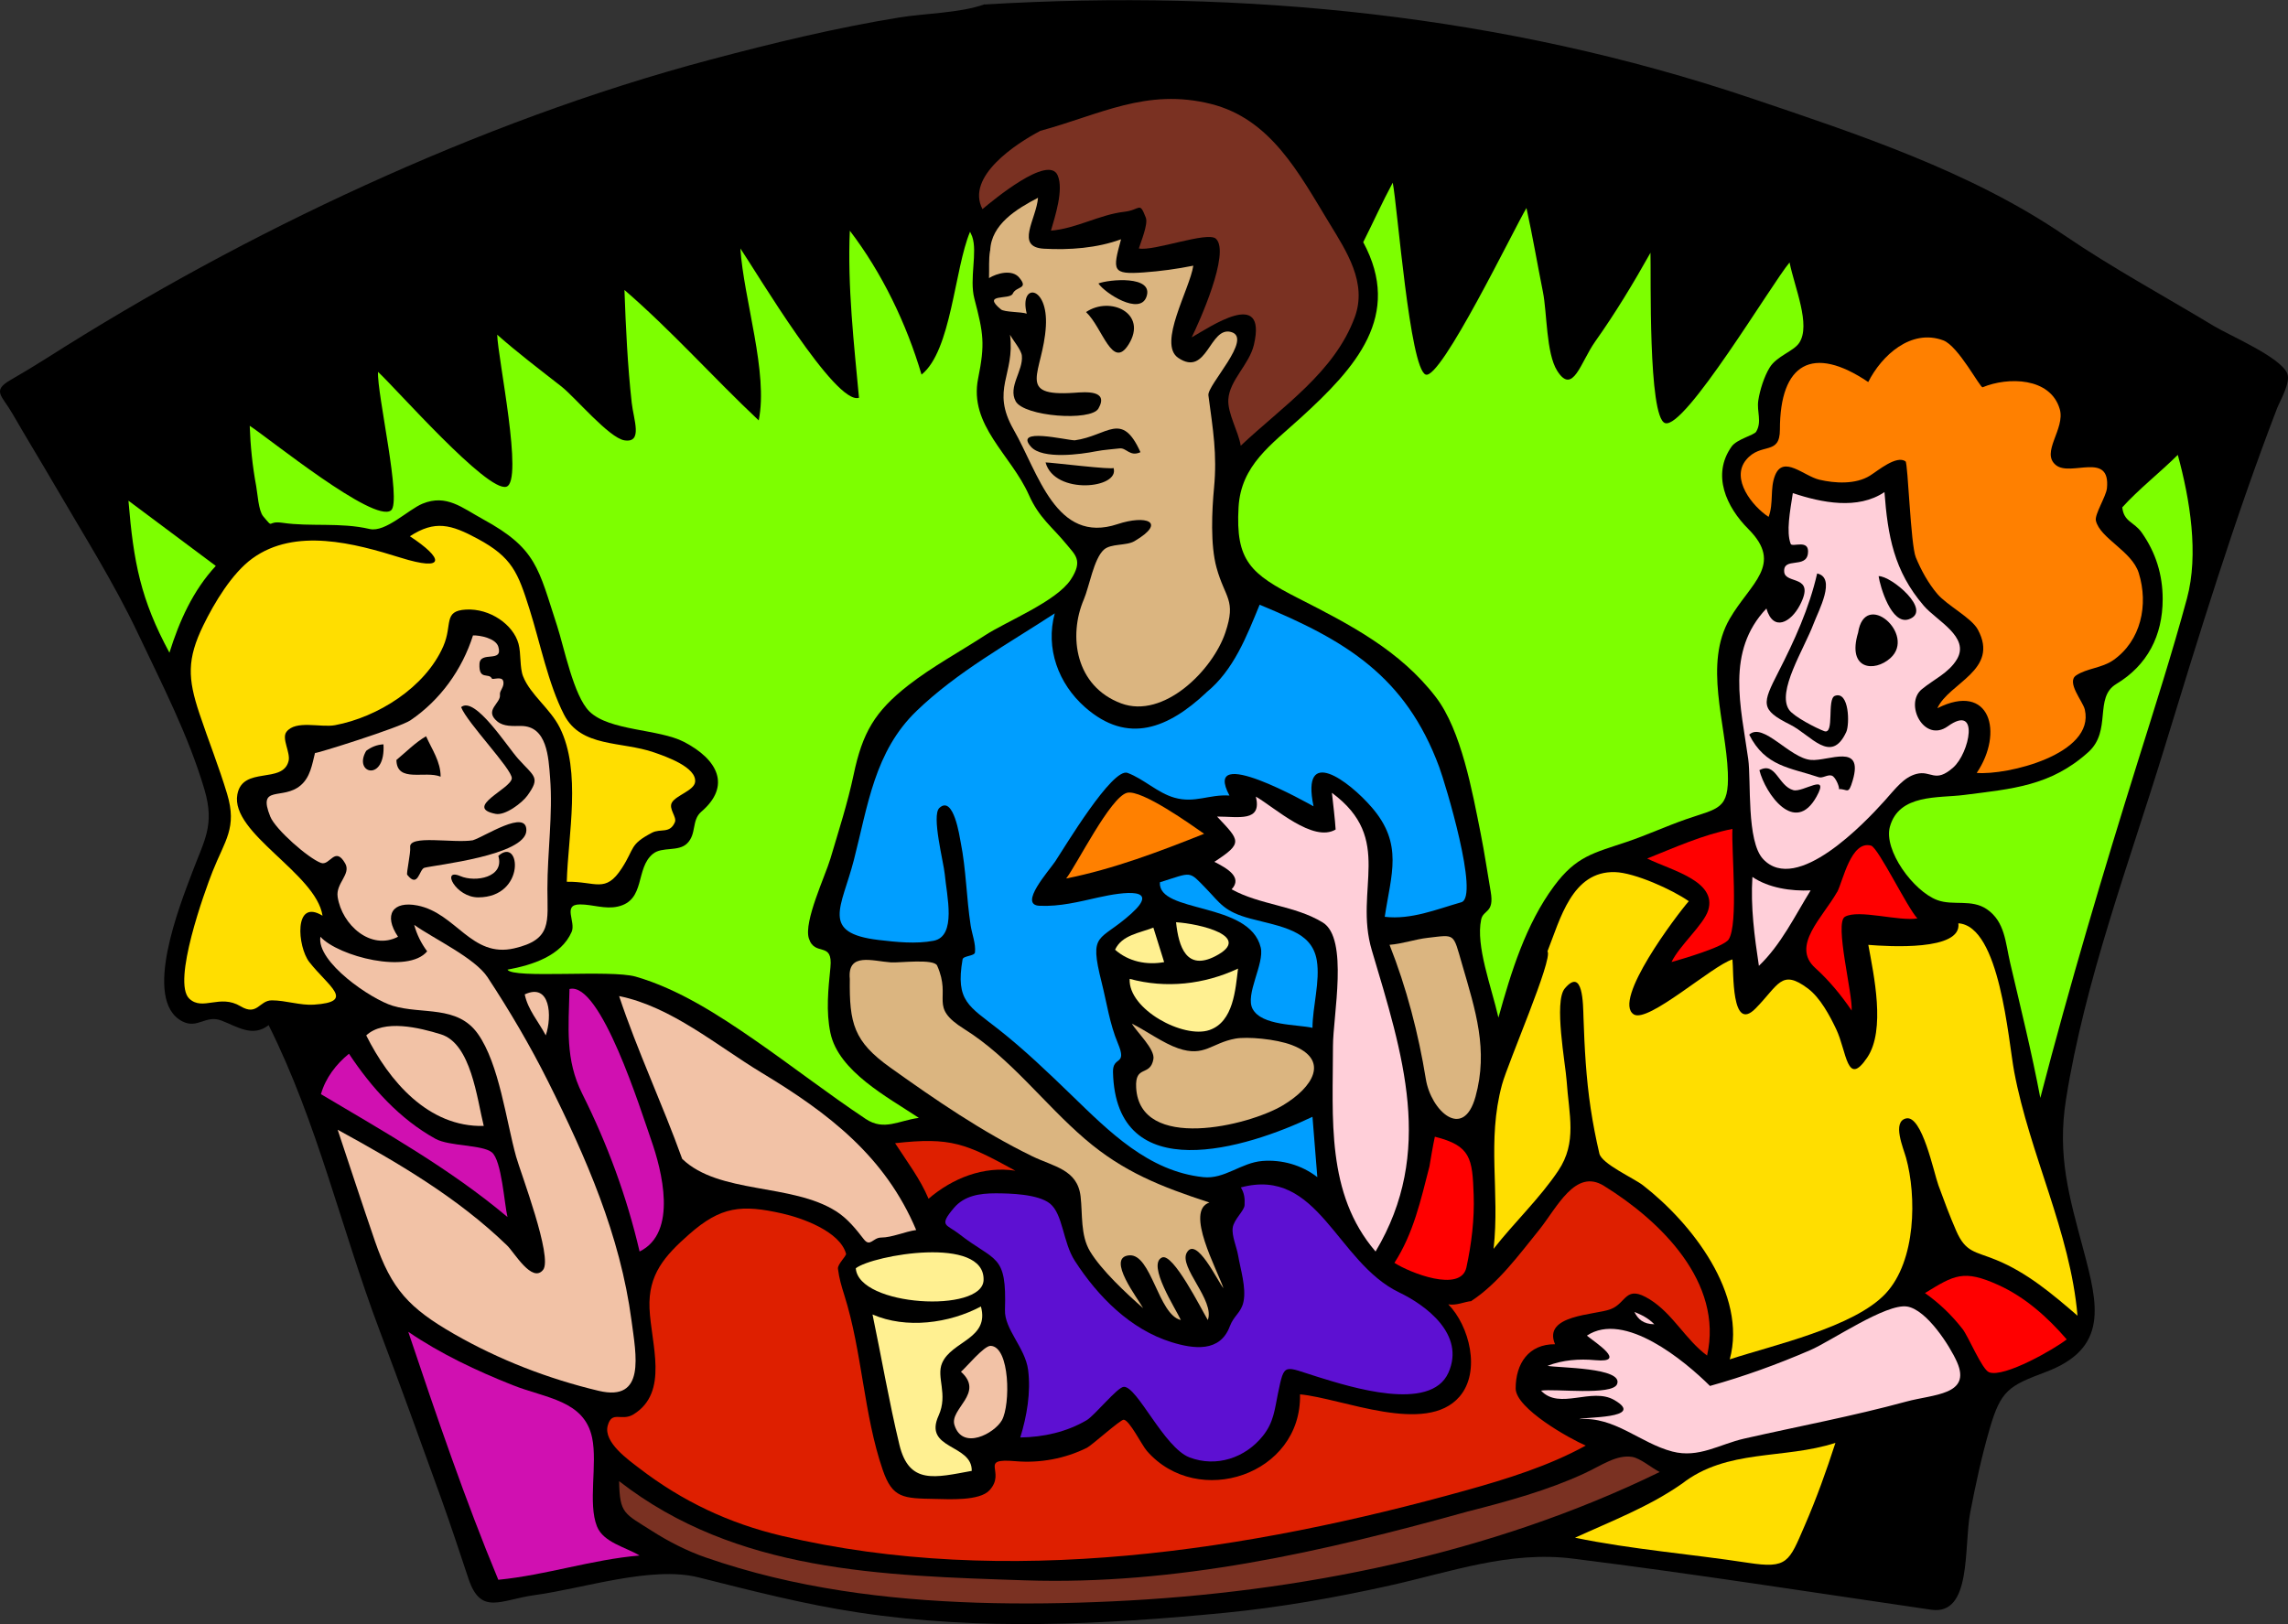 <?xml version="1.0" encoding="UTF-8" standalone="no"?>
<!-- Generator: Adobe Illustrator 12.0.0, SVG Export Plug-In . SVG Version: 6.00 Build 51448)  -->
<svg
    xmlns:inkscape="http://www.inkscape.org/namespaces/inkscape"
    xmlns:rdf="http://www.w3.org/1999/02/22-rdf-syntax-ns#"
    xmlns="http://www.w3.org/2000/svg"
    xmlns:cc="http://web.resource.org/cc/"
    xmlns:dc="http://purl.org/dc/elements/1.1/"
    xmlns:sodipodi="http://inkscape.sourceforge.net/DTD/sodipodi-0.dtd"
    xmlns:svg="http://www.w3.org/2000/svg"
    xmlns:ns1="http://sozi.baierouge.fr"
    xmlns:xlink="http://www.w3.org/1999/xlink"
    id="Layer_1"
    style="enable-background:new 0 0 271.767 192.965"
    sodipodi:docname="Al bar.svg"
    xml:space="preserve"
    viewBox="0 0 271.767 192.965"
    sodipodi:version="0.32"
    version="1.0"
    inkscape:version="0.40+cvs"
    sodipodi:docbase="F:\openclip\svg temporanei"
  >
<rect x="0" y="0" width="271.767" height="192.965" fill="#333333" stroke="none"/>
<sodipodi:namedview
      id="base"
      bordercolor="#666666"
      inkscape:pageshadow="2"
      inkscape:window-width="640"
      pagecolor="#ffffff"
      inkscape:zoom="1.9589045"
      inkscape:window-x="44"
      borderopacity="1.0"
      inkscape:current-layer="Layer_1"
      inkscape:cx="135.88350"
      inkscape:cy="96.482498"
      inkscape:window-y="44"
      inkscape:window-height="540"
      inkscape:pageopacity="0.0"
  />
<path
      id="path3"
      d="m116.96 0.508c-2.952 1.054-7.081 1.069-10.15 1.57-7.586 1.237-14.98 3.033-22.4 5.002-14.014 3.718-27.886 8.924-41.069 14.942-13.077 5.97-25.661 12.811-37.789 20.526-1.412 0.898-2.841 1.757-4.291 2.592-2.277 1.311-1.011 1.868 0.213 4 1.641 2.858 3.37 5.667 5.027 8.516 3.369 5.793 7.007 11.531 9.877 17.593 2.852 6.022 6.021 12.157 7.909 18.567 1.243 4.22-0.01 5.989-1.441 9.798-1.386 3.688-6.042 15.236-1.185 17.739 1.815 0.936 2.769-0.816 4.644-0.096 1.909 0.734 3.709 2.021 5.603 0.544 5.82 11.641 8.618 24.195 13.193 36.312 2.474 6.553 4.852 13.124 7.225 19.713 1.163 3.229 2.234 6.487 3.32 9.744 1.474 4.42 3.787 2.504 7.925 1.941 5.724-0.779 13.827-3.488 19.379-2.1 6.425 1.607 12.471 3.188 19.055 4.183 14.383 2.173 29.046 1.434 43.452 0.034 6.547-0.637 13.182-1.81 19.6-3.241 7.313-1.63 14.206-4.147 21.744-3.205 14.196 1.774 28.403 4.007 42.589 6.076 4.863 0.709 3.846-7.461 4.634-11.563 0.64-3.332 1.359-6.666 2.305-9.926 1.336-4.607 2.284-5.111 6.66-6.756 7.487-2.815 6.233-7.958 4.482-14.507-1.709-6.392-3.13-11.185-2.074-17.873 2.219-14.055 7.495-28.076 11.658-41.662 4.158-13.574 8.32-27.183 13.408-40.443 0.321-0.837 1.657-3.089 1.217-4.153-0.81-1.956-6.844-4.507-8.711-5.636-5.937-3.589-12.054-6.89-17.794-10.803-11.141-7.595-24.59-12.018-37.264-16.301-29.28-9.865-60.11-12.954-90.96-11.104"
  />
<path
      id="path5"
      style="fill:#7A3122"
      d="m123.55 15.558c-2.824 1.485-8.877 5.414-6.853 9.286 1.248-1.038 7.844-6.54 8.935-4.002 0.734 1.708-0.32 4.885-0.801 6.564 3.043-0.26 5.785-1.909 8.709-2.242 1.942-0.221 1.786-1.305 2.562 0.705 0.294 0.761-0.606 2.911-0.831 3.65 1.758 0.369 8.167-2.072 9.157-1.153 1.755 1.631-2.048 10.057-2.883 11.719 2.12-1.183 8.98-5.956 7.397 0.865-0.548 2.361-2.895 4.206-3.042 6.5-0.107 1.667 1.208 3.827 1.473 5.507 4.999-4.705 11.143-8.74 13.546-15.274 1.504-4.089-0.982-7.821-3.043-11.207-3.607-5.928-6.941-12.334-14.024-14.122-7.69-1.931-13.21 1.282-20.33 3.204"
  />
<path
      id="path7"
      style="fill:#7DFF00"
      d="m161.91 28.751c4.739 8.763-0.903 14.946-7.368 20.849-3.562 3.252-7.137 5.671-7.427 10.659-0.371 6.392 1.429 7.934 7.106 10.827 6.137 3.127 12.059 6.181 16.323 11.734 3.04 3.958 4.349 11.307 5.324 16.184 0.461 2.302 0.799 4.634 1.198 6.948 0.444 2.578-0.879 2.097-1.134 3.3-0.664 3.133 1.203 7.935 2.051 11.654 1.498-5.39 3.24-11.08 6.607-15.626 2.646-3.572 4.711-3.926 8.635-5.251 2.376-0.802 4.673-1.863 7.045-2.69 3.848-1.342 5.135-1.111 4.962-5.571-0.227-5.845-2.886-12.887 0.224-18.252 2.453-4.232 6.438-6.431 2.209-10.663-2.598-2.599-4.38-6.427-1.985-9.798 0.626-0.881 2.666-1.346 2.915-1.761 0.716-1.193 0.051-2.396 0.254-3.715 0.188-1.227 0.692-2.836 1.348-3.906 0.844-1.377 2.851-1.924 3.521-2.946 1.394-2.12-0.547-6.539-1.154-9.543-2.096 2.474-12.455 19.89-14.791 19.084-2.03-0.7-1.649-17.756-1.73-20.237-2.031 3.625-4.165 7.161-6.571 10.552-1.729 2.439-2.642 6.43-4.509 3.473-1.32-2.091-1.197-6.885-1.693-9.365-0.664-3.319-1.229-6.671-1.957-9.976-1.422 2.349-10.177 20.487-11.975 19.789-1.89-0.734-3.352-19.987-3.908-22.799-1.24 2.298-2.35 4.774-3.5 7.055"
  />
<path
      id="path9"
      style="fill:#DBB580"
      d="m117.6 29.775c-0.183 1.044-0.086 2.205-0.127 3.266 0.948-0.587 2.745-1.066 3.585-0.064 1.179 1.406-0.346 0.988-0.769 1.921-0.348 0.77-3.75-0.085-1.409 1.857 0.423 0.351 2.423 0.28 3.074 0.513-0.929-3.686 2.563-3.428 2.273 1.505-0.323 5.49-3.711 8.391 3.403 7.893 1.256-0.088 4.122-0.358 2.841 1.873-0.889 1.548-8.853 0.955-9.831-0.865-0.93-1.728 0.916-3.624 0.736-5.411-0.071-0.707-1.074-1.85-1.409-2.498 0.624 4.791-2.334 6.452 0.437 11.296 2.943 5.145 5.023 13.651 12.338 11.214 3.346-1.115 5.922-0.287 2.017 2.018-0.986 0.583-2.796 0.253-3.648 1.024-1.196 1.083-1.729 4.395-2.37 5.892-1.878 4.387-0.989 10.334 4.418 12.36 5.065 1.898 10.888-3.94 12.392-8.421 1.313-3.914-0.045-4.033-1.056-7.717-0.737-2.687-0.55-6.741-0.289-9.51 0.372-3.94-0.124-6.866-0.672-10.951-0.163-1.214 5.36-6.8 2.689-7.525-2.564-0.696-2.832 5.41-6.275 3.074-2.467-1.673 1.384-8.17 1.793-10.952-1.944 0.392-3.915 0.659-5.893 0.801-3.795 0.272-3.701-0.228-2.689-3.938-2.849 1.053-6.147 1.29-9.158 1.121-3.475-0.194-0.892-3.529-0.705-6.052-2.48 1.296-5.57 3.13-5.68 6.276"
  />
<path
      id="path11"
      style="fill:#7DFF00"
      d="m102.03 47.259c-2.765 0.958-12.231-15.007-14.089-17.739 0.397 6.045 3.343 14.829 2.177 20.429-5.4-5.086-10.324-10.64-15.946-15.498 0.159 4.467 0.371 8.973 0.864 13.417 0.222 2.003 1.351 4.793-0.864 4.451-1.827-0.282-5.886-5.146-7.493-6.403-2.574-2.014-5.171-3.981-7.621-6.148 0.069 2.762 3.161 17.424 1.089 18.06-2.269 0.696-13.187-11.765-15.243-13.641-0.159 2.497 2.854 15.454 1.537 16.458-2.029 1.549-14.468-8.547-16.779-10.055 0.078 2.392 0.329 4.819 0.769 7.173 0.162 0.865 0.266 2.914 0.833 3.586 1.352 1.603 0.34 0.478 2.306 0.769 3.316 0.49 6.822-0.08 10.343 0.736 1.868 0.433 4.583-2.313 6.276-3.01 2.838-1.168 4.718 0.503 7.141 1.825 6.445 3.518 6.598 5.833 8.838 12.681 0.829 2.532 1.963 8.337 3.842 10.182 2.38 2.337 8.234 2.057 11.239 3.619 4.021 2.09 5.625 5.229 2.05 8.293-1.186 1.017-0.523 2.64-1.697 3.779-1.035 1.004-2.95 0.345-4.036 1.216-2.142 1.718-0.838 5.53-4.194 6.276-1.528 0.339-2.958-0.257-4.483-0.257-2.119 0-0.461 2.061-0.992 3.268-1.251 2.847-4.652 3.936-7.621 4.481 0.648 1.115 12.229-0.035 15.242 0.833 5.022 1.447 9.826 4.552 14.094 7.507 4.444 3.076 8.72 6.401 13.219 9.4 2.183 1.454 3.914 0.181 6.309-0.128-3.676-2.447-9.535-5.51-10.503-10.087-0.541-2.555-0.259-5.209-0.001-7.781 0.322-3.206-1.86-1.23-2.562-3.458-0.629-1.997 1.963-7.454 2.562-9.478 0.98-3.315 2.044-6.593 2.758-9.98 1.049-4.975 2.5-7.504 6.528-10.641 2.81-2.188 6.078-3.958 9.06-5.899 2.591-1.688 8.506-4.033 10.216-6.652 1.472-2.254 0.5-2.921-0.512-4.163-1.707-2.094-3.246-3.11-4.483-5.892-2.121-4.77-7.145-8.265-6.02-13.833 0.83-4.11 0.639-5.313-0.449-9.478-0.616-2.36 0.394-5.498-0.256-7.365-0.075-0.214-0.176-0.374-0.256-0.577-1.862 4.432-2.213 14.136-5.763 16.971-1.782-6.037-4.688-12.087-8.518-17.099-0.29 6.602 0.5 13.511 1.09 19.857"
  />
<path
      id="path13"
      d="m130.47 33.682c0.796 1.174 4.898 3.798 5.698 1.601 0.95-2.604-4.5-2.087-5.7-1.601"
  />
<path
      id="path15"
      d="m129 37.077c1.962 1.831 3.113 6.955 5.06 3.842 2.3-3.697-2.19-5.785-5.06-3.842"
  />
<path
      id="path17"
      style="fill:#FF8000"
      d="m221.92 45.401c-6.637-4.495-10.504-2.208-10.504 5.636 0 3.153-2.234 1.466-4.002 3.587-1.897 2.276 0.77 5.563 2.656 6.788 0.626-1.611 0.139-3.35 0.771-4.931 0.979-2.449 3.426 0.081 5.251 0.513 1.861 0.44 4.317 0.582 6.021-0.48 0.96-0.599 3.149-2.464 4.226-1.697 0.29 0.207 0.6 9.899 1.217 11.399 0.628 1.526 1.491 3.098 2.562 4.355 1.156 1.358 4.047 2.827 4.806 4.227 2.614 4.826-3.451 6.331-4.805 9.35 6.284-3.168 7.912 2.912 4.674 7.685 3.566 0.304 14.077-2.197 12.841-7.525-0.23-0.993-2.237-3.259-1.024-4.066 1.265-0.842 3.058-0.867 4.387-1.793 3.318-2.313 4.222-6.595 3.041-10.375-0.813-2.6-4.595-4.101-5.09-6.212-0.172-0.734 1.217-2.887 1.313-3.843 0.446-4.433-4.285-1.339-6.054-2.753-1.868-1.494 1.138-4.311 0.449-6.66-1.111-3.792-6.16-3.842-9.158-2.594-0.285 0.119-2.876-4.899-4.675-5.571-3.83-1.426-7.33 1.794-8.92 4.96"
  />
<path
      id="path19"
      d="m127.65 52.318c-1.106-0.039-7.271-1.567-5.187 0.769 1.363 1.528 5.961 0.882 7.652 0.544 1.03-0.206 2.322-0.276 2.85-0.352 0.831-0.119 1.22 1.032 2.498 0.448-2.23-4.958-3.86-1.957-7.81-1.409"
  />
<path
      id="path21"
      style="fill:#7DFF00"
      d="m252.08 60.259c0.174 1.761 1.403 1.732 2.305 3.01 1.675 2.373 2.496 5.006 2.496 7.91 0 4.354-1.821 7.869-5.507 10.086-2.686 1.616-0.496 5.553-3.329 8.102-4.487 4.036-9.034 4.353-14.795 5.091-2.998 0.385-7.693-0.154-8.771 3.778-0.761 2.772 2.783 7.651 5.635 8.709 1.887 0.7 4.073-0.162 5.891 1.089 2.146 1.478 2.198 3.96 2.754 6.341 1.249 5.353 2.572 10.669 3.588 16.073 3.484-13.409 7.426-26.677 11.559-39.897 2.02-6.461 4.09-12.901 5.858-19.437 1.425-5.266 0.364-11.76-1.087-17.067-2.12 2.102-4.7 4.125-6.58 6.22"
  />
<path
      id="path23"
      d="m124.19 54.943c1.063 3.925 8.918 3.11 8.068 0.641 0.1 0.288-7.59-0.663-8.07-0.641"
  />
<path
      id="path25"
      style="fill:#FFCFD9"
      d="m212.95 58.594c-0.337 2.192-0.795 4.577-0.256 6.02 0.176 0.47 2.275-0.652 2.051 1.153-0.229 1.83-2.965 0.376-2.818 2.177 0.125 1.539 3.803 0.252 1.855 3.971-1.064 2.033-3.156 3.193-3.969 0.384-4.853 5.119-3.023 11.668-2.159 17.889 0.362 2.608-0.23 9.763 1.774 11.89 3.981 4.223 12.063-4.307 14.408-6.917 1.346-1.497 2.274-2.796 3.779-3.202 1.775-0.479 2.206 1.164 4.387-0.768 1.935-1.714 3.176-7.632-0.64-4.899-2.831 2.027-5.194-2.65-3.106-4.387 1.409-1.173 3.231-1.949 4.194-3.586 1.555-2.645-2.403-4.556-3.938-6.34-3.564-4.143-4.285-8.347-4.676-13.512-3.16 2.134-7.47 1.263-10.87 0.125"
  />
<path
      id="path27"
      style="fill:#7DFF00"
      d="m20.125 77.55c1.179-3.77 2.795-7.383 5.507-10.311-3.458-2.583-6.917-5.166-10.375-7.749 0.605 7.343 1.451 11.73 4.868 18.06"
  />
<path
      id="path29"
      style="fill:#FFDE00"
      d="m48.688 63.718c3.987 2.615 4.362 4.253-1.134 2.535-5.427-1.697-12.476-3.596-17.567 0.091-2.435 1.764-4.533 5.288-5.828 7.94-1.971 4.038-1.858 6.335-0.48 10.471 1.068 3.204 2.325 6.339 3.298 9.574 1.211 4.029-0.259 5.516-1.729 9.222-0.905 2.283-4.853 13.163-2.754 15.114 1.598 1.485 3.606-0.589 6.084 0.896 2.005 1.201 2.204-0.704 3.714-0.704 1.639 0 3.388 0.62 4.996 0.512 4.982-0.336 1.754-2.131-0.545-5.06-1.412-1.798-1.896-7.635 1.569-5.508-0.769-5.036-10.968-9.783-10.119-14.408 0.627-3.417 5.393-1.198 6.084-3.971 0.252-1.009-0.851-2.667-0.257-3.458 1.097-1.459 4.068-0.482 5.783-0.804 5.042-0.946 10.711-4.471 12.854-9.379 1.123-2.572-0.058-4.202 2.69-4.355 2.853-0.159 5.622 1.787 6.243 4.067 0.318 1.167 0.123 2.814 0.545 3.875 0.871 2.187 3.221 3.82 4.354 6.084 2.601 5.198 0.985 12.743 0.833 18.315 3.461-0.059 4.576 1.414 6.532-1.601 1.573-2.424 0.882-2.798 3.587-4.226 1.016-0.537 2.116 0.162 2.721-1.249 0.267-0.623-0.781-1.585-0.352-2.338 0.488-0.855 2.632-1.429 2.753-2.433 0.211-1.754-3.422-3.019-4.867-3.522-3.887-1.355-8.673-0.551-10.696-4.482-1.873-3.64-2.855-8.583-4.098-12.52-1.378-4.369-2.059-6.174-6.18-8.39-3.145-1.697-5.053-2.232-8.034-0.292"
  />
<path
      id="path31"
      d="m215.84 68.137c-0.945 4.133-2.69 7.96-4.611 11.719-1.917 3.752-2.179 4.45 1.409 6.244 2.474 1.237 4.855 4.788 6.661 0.865 0.417-0.907 0.355-4.906-1.346-4.291-0.997 0.361-0.002 4.672-1.28 4.194-0.958-0.357-3.604-1.72-4.163-2.529-1.502-2.171 1.761-7.182 2.914-10.247 0.58-1.533 2.72-5.446 0.42-5.955"
  />
<path
      id="path33"
      d="m223.14 68.457c0.182 1.269 1.53 5.829 3.586 5.123 2.9-0.998-2.12-5.193-3.59-5.123"
  />
<path
      id="path35"
      style="fill:#009EFF"
      d="m143.28 82.29c-4.474 4.196-9.289 6.248-14.41 1.729-3.151-2.78-4.716-6.99-3.587-11.144-5.558 3.631-11.6 6.954-16.41 11.592-5.003 4.824-5.772 11.191-7.456 17.734-1.448 5.627-4.021 8.657 2.956 9.482 2.107 0.249 4.4 0.491 6.501 0.097 2.804-0.525 1.567-5.411 1.345-7.909-0.123-1.375-1.6-6.993-0.64-7.877 1.697-1.564 2.41 3.466 2.53 4.067 0.651 3.257 0.679 6.615 1.185 9.895 0.159 1.029 0.628 2.188 0.512 3.201-0.052 0.456-1.396 0.386-1.473 0.833-0.858 4.981 0.763 5.545 4.291 8.325 3.057 2.409 5.855 5.096 8.648 7.799 4.469 4.326 9.134 9.058 15.656 9.748 2.526 0.268 4.479-1.719 7.013-1.921 2.317-0.185 4.689 0.483 6.531 1.921l-0.576-7.173c-7.837 3.758-23.363 8.557-23.695-5.314-0.047-1.981 1.739-0.662 0.577-3.427-0.977-2.322-1.311-4.78-1.921-7.205-1.544-6.136-0.286-4.759 3.522-8.197 3.48-3.143-0.821-2.613-3.906-1.921-2.333 0.523-4.598 1.106-7.013 0.993-2.521-0.119 1.145-4.161 1.889-5.284 1.098-1.655 6.785-11.177 8.582-10.503 1.956 0.734 3.558 2.376 5.57 2.946 2.44 0.691 4.109-0.416 6.533-0.256-3.379-6.317 9.515 1.028 9.988 1.281-1.521-7.298 4.189-3.03 6.918 0.128 3.777 4.372 2.296 7.943 1.539 13 3.143 0.367 6.131-0.884 9.093-1.729 2.19-0.625-1.916-14.159-2.626-16.074-3.996-10.783-11.101-15.052-21.328-19.276-1.54 3.745-3.09 7.798-6.33 10.42"
  />
<path
      id="path37"
      d="m220.7 75.181c-1.329 4.403 1.946 4.718 3.842 3.01 3.1-2.79-3.04-8.219-3.84-3.01"
  />
<path
      id="path39"
      style="fill:#F2C2A6"
      d="m56.181 75.501c-1.289 4.062-3.896 7.688-7.432 10.083-1.269 0.859-11.371 4.03-11.333 3.878-0.344 1.379-0.563 2.871-1.697 3.843-2.14 1.832-5.175-0.146-3.618 3.714 0.617 1.531 4.512 4.946 6.019 5.507 1.067 0.397 1.658-2.081 2.883 0.064 0.727 1.272-1.141 2.354-0.897 3.971 0.5 3.331 3.948 6.414 7.173 4.738-1.775-2.629-0.608-4.288 2.306-3.714 4.591 0.904 6.415 6.266 11.496 5.091 4.531-1.047 3.939-3.166 3.939-7.062 0-4.382 0.661-8.834 0.32-13.208-0.188-2.389-0.34-6.152-3.461-6.152-0.951 0-2.045 0.099-2.817-0.544-1.608-1.34 0.453-2.136 0.32-3.17-0.065-0.508 0.582-0.942 0.385-1.632-0.17-0.594-1.257-0.108-1.345-0.289-0.358-0.736-1.561 0.265-1.473-1.729 0.071-1.617 2.839-0.066 2.242-2.05-0.306-1.013-2.205-1.371-3.01-1.345"
  />
<path
      id="path41"
      d="m54.771 84.019c0.723 1.871 6.065 7.377 6.02 8.453-0.051 1.232-5.799 3.468-1.921 4.228 1.15 0.225 3.164-1.32 3.778-2.178 1.564-2.184 0.841-2.205-1.089-4.355-1.363-1.52-5.148-7.511-6.788-6.148"
  />
<path
      id="path43"
      d="m207.77 87.285c1.9 3.8 4.863 3.914 8.26 5.059 0.462 0.156 1.04-0.347 1.537-0.192 0.508 0.158 1.013 1.596 0.832 1.601 1.077-0.031 1.139 0.763 1.664-1.025 1.324-4.502-2.846-2.281-4.93-2.434-2.55-0.186-5.7-4.535-7.36-3.009"
  />
<path
      id="path45"
      d="m47.086 90.294c0.045 2.767 3.416 1.232 5.251 1.986 0.008-1.787-1.025-3.224-1.729-4.803-1.304 0.762-2.376 1.871-3.522 2.817"
  />
<path
      id="path47"
      d="m43.5 89.206c-1.618 2.731 2.32 3.758 2.048-0.769-0.793 0.043-1.459 0.329-2.048 0.769"
  />
<path
      id="path49"
      d="m208.98 91.511c0.698 2.772 4.205 7.788 6.787 3.138 1.63-2.935-1.629-0.454-2.754-0.768-1.81-0.504-2.08-3.437-4.04-2.37"
  />
<path
      id="path51"
      style="fill:#FFCFD9"
      d="m158.65 98.556c-2.677 1.598-7.234-2.606-9.479-3.907 0.746 3.056-2.044 2.37-4.609 2.37 2.721 2.896 3.129 3.122-0.32 5.379 1.488 0.756 3.396 1.831 2.047 3.266 3.404 1.875 7.489 1.907 10.825 3.939 3.105 1.892 1.215 11.115 1.216 14.697 0.002 8.527-0.853 17.519 5.059 24.398 7.063-11.834 3.226-23.433-0.447-35.799-2.153-7.248 2.714-13.197-4.738-18.7 0.15 1.351 0.38 3.27 0.44 4.346"
  />
<path
      id="path53"
      style="fill:#FF8000"
      d="m126.63 104.38c5.617-1.119 11.09-3.201 16.395-5.315-1.454-1.014-7.436-5.305-9.158-4.868-1.98 0.506-5.97 8.553-7.23 10.183"
  />
<path
      id="path55"
      d="m56.181 99.836c-2.347 0.383-7.651-0.701-7.461 0.833 0.08 0.643-0.476 3.107-0.352 3.266 1.303 1.669 1.418-0.667 2.049-0.833 1.238-0.326 12.018-1.461 12.104-4.419 0.074-2.625-5 0.741-6.34 1.145"
  />
<path
      id="path57"
      style="fill:#FF0000"
      d="m195.66 102.01c2.839 1.399 8.319 2.661 7.236 6.148-0.53 1.709-3.428 4.196-4.354 6.147 1.195-0.341 6.2-1.781 6.789-2.69 1.181-1.821 0.314-10.579 0.447-13.127-3.52 0.688-6.91 2.237-10.13 3.517"
  />
<path
      id="path59"
      style="fill:#FF0000"
      d="m218.21 105.98c-1.715 3.039-5.503 6.404-2.596 9.03 1.643 1.483 3.082 3.231 4.324 5.06 0.15-1.913-2.066-10.418-0.802-11.144 1.608-0.924 6.486 0.583 8.612 0.192-1.167-1.187-4.645-8.41-5.506-8.646-2.39-0.651-3.33 4.2-4.02 5.51"
  />
<path
      id="path61"
      d="m59.19 101.69c0.77 2.553-2.713 3.176-4.515 2.402-2.333-1.002-0.553 2.547 2.146 2.529 5.68-0.03 5.016-7.303 2.369-4.93"
  />
<path
      id="path63"
      style="fill:#009EFF"
      d="m137.77 104.83c-0.239 3.729 10.648 2.246 11.979 7.749 0.463 1.917-1.891 5.585-0.961 7.301 1.087 2.006 5.224 1.819 7.107 2.241 0.013-2.525 0.923-5.534 0.514-8.006-0.593-3.58-4.297-4.025-7.847-4.962-3.18-0.84-3.627-1.845-5.282-3.555-2.14-2.2-1.62-1.98-5.51-0.77"
  />
<path
      id="path65"
      style="fill:#FFDE00"
      d="m183.81 113.03c0.685 0.881-4.699 13.239-5.404 15.844-1.826 6.751-0.236 12.696-1 19.508 2.458-3.146 5.463-5.97 7.686-9.287 2.266-3.381 1.263-6.646 0.992-10.68-0.135-1.999-1.537-9.406-0.223-10.967 2.181-2.589 2.172 1.865 2.225 3.457 0.121 3.604 0.312 7.191 0.848 10.761 0.272 1.814 0.62 3.607 1.038 5.394 0.287 1.229 4.086 2.921 5.175 3.765 5.762 4.466 12.418 12.934 10.311 20.686 5.105-1.679 14.749-3.802 18.508-7.813 3.65-3.896 3.686-11.609 2.434-16.139-0.315-1.14-1.687-4.28 0-4.674 1.903-0.443 3.295 6.442 3.842 7.94 0.664 1.822 1.339 3.634 2.114 5.412 1.134 2.599 2.233 2.432 4.739 3.457 3.684 1.508 6.69 4.058 9.67 6.629-0.856-9.933-5.682-19.194-7.521-28.991-0.71-3.781-1.694-17.307-6.631-17.631 0.439 3.313-8.346 2.753-10.695 2.562 0.643 3.558 2.084 10.098-0.129 13.384-2.429 3.606-2.418-0.692-3.683-3.36-0.765-1.614-1.901-3.744-3.36-4.837-3.169-2.373-3.464-0.426-6.23 2.378-2.9 2.94-2.577-4.401-2.736-5.835-2.391 0.729-10.021 7.605-11.719 6.532-2.595-1.641 5.1-11.809 6.531-13.449-1.92-1.355-6.43-3.397-8.773-3.458-5.11-0.14-6.51 5.63-8.01 9.41"
  />
<path
      id="path67"
      style="fill:#FFCFD9"
      d="m208.15 104.19c-0.228 3.536 0.244 7.077 0.77 10.567 2.635-2.522 4.252-5.899 6.146-8.967-2.33 0.11-5-0.29-6.92-1.6"
  />
<path
      id="path69"
      style="fill:#FFF091"
      d="m139.69 109.57c0.313 2.968 1.255 5.802 4.676 4.035 4.55-2.35-1.93-3.87-4.68-4.03"
  />
<path
      id="path71"
      style="fill:#F2C2A6"
      d="m50.737 113.03c-2.248 2.726-10.517 0.625-12.68-1.729-0.476 3 5.999 7.416 8.582 8.198 3.517 1.064 7.673-0.106 10.118 3.329 2.542 3.572 3.37 10.383 4.548 14.602 0.528 1.89 4.385 11.971 3.202 13.449-1.298 1.621-3.425-2.075-4.258-2.883-5.905-5.72-12.975-9.844-20.142-13.768 1.471 4.414 2.917 8.838 4.429 13.237 1.967 5.726 4.074 7.974 9.405 11.034 5.339 3.065 11.188 5.327 17.17 6.75 5.625 1.339 4.437-4.272 3.899-8.352-1.332-10.107-5.41-19.405-9.918-28.418-2.134-4.266-4.566-8.397-7.187-12.38-1.502-2.283-6.384-4.562-8.704-6.209 0.295 1.11 0.828 2.19 1.536 3.14"
  />
<path
      id="path73"
      style="fill:#FFF091"
      d="m132.45 112.84c1.583 1.413 3.763 1.854 5.827 1.473-0.427-1.366-0.854-2.732-1.281-4.099-1.69 0.66-3.74 0.88-4.55 2.63"
  />
<path
      id="path75"
      style="fill:#DBB580"
      d="m165.05 112.26c2.008 5.066 3.441 10.57 4.31 15.949 0.606 3.761 4.455 7.354 5.904 2.078 1.523-5.546 0.015-10.176-1.6-15.723-1.09-3.746-0.764-3.517-4.067-3.138-1.52 0.17-2.99 0.71-4.54 0.83"
  />
<path
      id="path77"
      style="fill:#DBB580"
      d="m100.94 116.3c-0.068 5.296 0.466 7.439 4.798 10.535 5.394 3.854 10.875 7.62 16.848 10.534 2.573 1.255 5.386 1.568 5.764 4.771 0.252 2.144-0.03 4.614 1.121 6.533 1.34 2.234 4.31 5.008 6.307 6.755-0.551-1.052-4.445-6.021-1.666-6.275 2.651-0.243 3.455 7.066 6.148 7.685-0.572-1.277-4.057-6.6-2.24-7.429 1.312-0.599 4.652 6.104 5.443 7.429 0.861-2.34-3.474-6.279-2.498-8.005 1.143-2.02 3.673 3.412 4.355 4.227-0.733-2.216-4.624-9.204-1.664-10.183-5.706-1.867-10.196-3.609-14.794-7.558-4.881-4.191-8.841-9.621-14.326-13.052-4.319-2.7-1.454-3.55-3.221-7.536-0.378-0.853-4.509-0.318-5.476-0.384-2.21-0.15-5.2-1.24-4.9 1.96"
  />
<path
      id="path79"
      style="fill:#FFF091"
      d="m134.18 116.3c-0.191 3.62 6.397 7.146 9.48 6.083 2.862-0.987 3.086-4.835 3.393-7.3-4.03 1.89-8.56 2.39-12.87 1.22"
  />
<path
      id="path81"
      style="fill:#D010B1"
      d="m67.644 117.51c-0.109 4.617-0.521 8.375 1.511 12.436 2.992 5.981 5.299 12.237 6.814 18.751 4.584-2.237 2.624-9.701 1.385-13.229-1.222-3.48-6.012-18.9-9.71-17.96"
  />
<path
      id="path83"
      style="fill:#F2C2A6"
      d="m62.328 118.15c0.371 1.827 1.645 3.243 2.498 4.868 0.774-2.27 0.54-6.29-2.498-4.87"
  />
<path
      id="path85"
      style="fill:#F2C2A6"
      d="m81.029 137.69c4.377 4.212 12.995 2.878 18.266 6.216 1.349 0.854 2.337 2.077 3.301 3.324 0.767 0.992 1.08-0.186 2.064-0.19 1.306-0.007 2.839-0.712 4.163-0.896-3.683-8.747-10.396-13.881-18.347-18.68-5.303-3.201-10.73-7.858-16.939-9.115 2.194 6.58 5.152 12.83 7.495 19.35"
  />
<path
      id="path87"
      style="fill:#DBB580"
      d="m134.44 121.61c0.55 0.991 2.772 3.035 2.561 4.228-0.378 2.13-2.204 0.623-2.049 3.394 0.426 7.63 13.332 4.558 17.452 2.082 3.495-2.1 5.643-5.381 1.056-7.142-1.928-0.74-5.344-1.022-6.725-0.769-2.858 0.524-3.666 2.223-6.787 1.154-1.77-0.6-3.8-2.09-5.51-2.94"
  />
<path
      id="path89"
      style="fill:#F2C2A6"
      d="m43.5 123.02c2.701 5.402 7.358 10.926 13.96 10.758-0.812-3.264-1.503-9.779-5.091-10.887-2.549-0.79-6.77-1.83-8.869 0.13"
  />
<path
      id="path91"
      style="fill:#D010B1"
      d="m38.12 130c7.628 4.538 15.335 8.864 22.159 14.602-0.378-1.565-0.685-6.726-1.857-7.686-1.128-0.924-5.055-0.704-6.694-1.609-4.258-2.351-7.614-6.083-10.277-10.109-1.538 1.25-2.791 2.89-3.331 4.81"
  />
<path
      id="path93"
      style="fill:#FF0000"
      d="m169.79 138.58c-1.019 3.962-1.904 7.988-4.162 11.462 1.801 1.174 7.889 3.59 8.551 0.546 0.609-2.804 0.965-5.743 0.863-8.615-0.153-4.335-0.326-5.845-4.611-6.915-0.24 1.13-0.49 2.59-0.64 3.52"
  />
<path
      id="path95"
      style="fill:#DE1F00"
      d="m106.32 135.83c1.393 2.157 2.97 4.216 3.971 6.597 2.848-2.44 6.537-3.912 10.311-3.331-5.9-3.24-7.64-4.01-14.28-3.27"
  />
<path
      id="path97"
      style="fill:#DE1F00"
      d="m174.78 154.59c-0.84 0.069-1.75 0.55-2.754 0.385 2.505 2.545 3.893 7.973 1.346 10.951-3.979 4.652-13.946 0.204-18.957-0.257 0.217 9.563-12.144 13.654-18.187 6.724-0.613-0.703-2.057-3.652-2.754-3.713-0.37-0.032-3.809 3.057-4.355 3.329-2.6 1.299-5.595 1.853-8.485 1.602-4.532-0.394-1.048 1.217-3.107 3.459-1.174 1.278-4.813 1.055-6.404 1.025-3.854-0.071-5.108-0.065-6.276-3.46-2.259-6.571-2.431-14.023-4.554-20.74-0.357-1.13-0.618-2.016-0.761-3.146-0.069-0.544 1.032-1.536 0.96-1.793-0.745-2.668-5.24-4.246-7.557-4.771-4.87-1.104-7.31-0.853-11.079 2.465-2.918 2.569-4.882 4.791-4.707 8.806 0.184 4.244 2.343 9.964-1.89 12.583-1.438 0.891-2.563-0.507-3.074 1.346-0.545 1.978 2.505 4.104 3.747 5.059 5.106 3.927 10.66 6.553 16.939 8.037 26.593 6.286 55.482 1.785 81.33-5.426 4.77-1.33 9.787-2.89 14.155-5.301-1.912-0.815-8.326-4.408-8.326-6.787 0-2.96 1.552-5.281 4.676-5.253-1.502-3.518 4.747-3.458 6.598-4.162 1.946-0.74 1.723-3 4.675-1.153 2.747 1.72 4.21 4.756 6.788 6.661 1.961-8.694-5.518-16.006-12.265-20.173-3.388-2.093-5.555 2.579-7.665 5.218-2.4 2.97-4.91 6.4-8.06 8.46"
  />
<path
      id="path99"
      style="fill:#5D10D2"
      d="m147.38 141.08c0.427 0.667 0.495 1.355 0.449 2.113-0.041 0.686-1.272 1.683-1.41 2.689-0.13 0.946 0.48 2.318 0.641 3.267 0.277 1.641 0.986 3.849 0.641 5.509-0.275 1.325-1.14 1.626-1.633 2.945-1.155 3.09-4.274 2.692-6.949 1.856-4.841-1.513-8.693-5.376-11.462-9.67-1.412-2.189-1.393-5.543-2.946-6.789-1.41-1.132-4.757-1.216-6.468-1.216-1.861 0-3.696 0.273-4.931 1.729-1.866 2.199-0.888 1.928 0.576 3.074 4.372 3.425 5.701 2.281 5.481 9.065-0.074 2.282 2.407 4.484 2.748 7.104 0.345 2.653-0.147 5.497-0.929 8.037 2.759-0.042 5.487-0.645 7.877-2.049 0.973-0.571 3.656-3.936 4.419-3.97 1.589-0.07 4.779 7.236 7.812 8.389 3.165 1.202 6.604 0.078 8.711-2.562 1.294-1.621 1.391-3.118 1.793-5.06 0.78-3.76 0.663-3.195 4.802-1.921 3.657 1.125 13.3 4.235 15.435-0.513 2.054-4.568-2.71-8.043-5.828-9.542-7.49-3.59-9.59-14.98-18.83-12.48"
  />
<path
      id="path101"
      style="fill:#FFF091"
      d="m101.65 150.69c0.335 4.557 15.044 5.346 15.178 1.41 0.18-5.34-13.16-2.98-15.18-1.41"
  />
<path
      id="path103"
      style="fill:#FF0000"
      d="m228.64 153.63c1.733 1.227 3.179 2.618 4.482 4.291 0.683 0.876 2.3 4.797 3.137 5.123 1.781 0.693 7.847-2.802 9.223-3.906-2.275-2.639-4.933-5.018-8.133-6.469-4.12-1.86-5.21-1.18-8.71 0.97"
  />
<path
      id="path105"
      style="fill:#FFCFD9"
      d="m203.09 164.65c-2.973-2.951-10.142-8.93-14.602-5.957 1.031 0.842 4.853 3.272 0.992 2.914-1.899-0.177-3.891-0.027-5.668 0.673 1.252 0.255 9.068 0.187 8.262 2.177-0.563 1.388-7.443 0.516-9.029 0.77 2.189 2.353 6.017-0.448 8.708 1.12 3.862 2.25-3.819 1.979-4.161 2.272 4.192-0.344 7.214 2.842 11.047 3.844 3.137 0.819 5.582-0.864 8.549-1.538 6.426-1.459 12.855-2.656 19.241-4.397 3.226-0.88 7.755-0.761 6.023-4.696-0.845-1.919-3.605-6.224-5.923-6.596-2.511-0.403-9.075 4.14-11.527 5.188-3.89 1.68-7.83 3.11-11.91 4.25"
  />
<path
      id="path107"
      style="fill:#FFF091"
      d="m103.64 156.19c1.079 5.152 1.957 10.347 3.19 15.466 1.152 4.784 4.248 3.902 8.594 3.105 0.062-3.22-5.785-2.508-3.939-6.564 1.156-2.541-0.307-4.56 0.416-6.243 1.13-2.635 5.668-2.863 4.612-6.725-3.77 2.01-8.89 2.69-12.87 0.95"
  />
<path
      id="path109"
      style="fill:#FFCFD9"
      d="m194.13 155.87c0.435 0.879 1.05 1.446 2.369 1.474-0.69-0.71-1.48-1.11-2.37-1.47"
  />
<path
      id="path111"
      style="fill:#D010B1"
      d="m59.19 187.7c5.652-0.55 11.128-2.407 16.778-2.882-1.629-0.996-4.288-1.533-5.059-3.457-1.099-2.744 0.077-7.418-0.576-10.535-0.933-4.449-5.473-4.682-9.414-6.244-4.318-1.712-8.573-3.723-12.424-6.341 3.313 9.88 6.803 20.11 10.695 29.46"
  />
<path
      id="path113"
      style="fill:#F2C2A6"
      d="m114.14 162.98c2.857 2.554-1.381 4.391-0.769 6.339 0.96 3.054 4.761 0.982 5.635-0.576 1.029-1.835 0.963-8.757-1.344-8.838-0.78-0.02-2.92 2.58-3.52 3.08"
  />
<path
      id="path115"
      style="fill:#FFDE00"
      d="m199.76 176.3c-3.883 2.718-8.396 4.445-12.682 6.404 6.768 1.394 13.737 1.933 20.565 2.981 4.707 0.723 4.848-0.108 6.719-4.423 1.387-3.198 2.58-6.513 3.649-9.829-6.14 2-12.87 0.66-18.25 4.87"
  />
<path
      id="path117"
      style="fill:#7A3122"
      d="m174.4 179.57c-17.221 4.797-34.7 8.802-52.706 8.195-16.998-0.572-34.239-0.956-48.158-11.783 0.072 3.917 0.608 3.806 3.915 5.924 1.944 1.244 4.196 2.392 6.374 3.144 5.351 1.85 10.567 3.078 16.161 3.947 10.427 1.62 21.621 1.756 32.148 1.267 22.121-1.027 45.042-5.619 65.003-15.37-0.911-0.446-2.298-1.64-3.268-1.793-1.864-0.296-3.626 1.008-5.683 1.961-4.33 2.01-9.16 3.33-13.78 4.51"
  />
</svg
>
